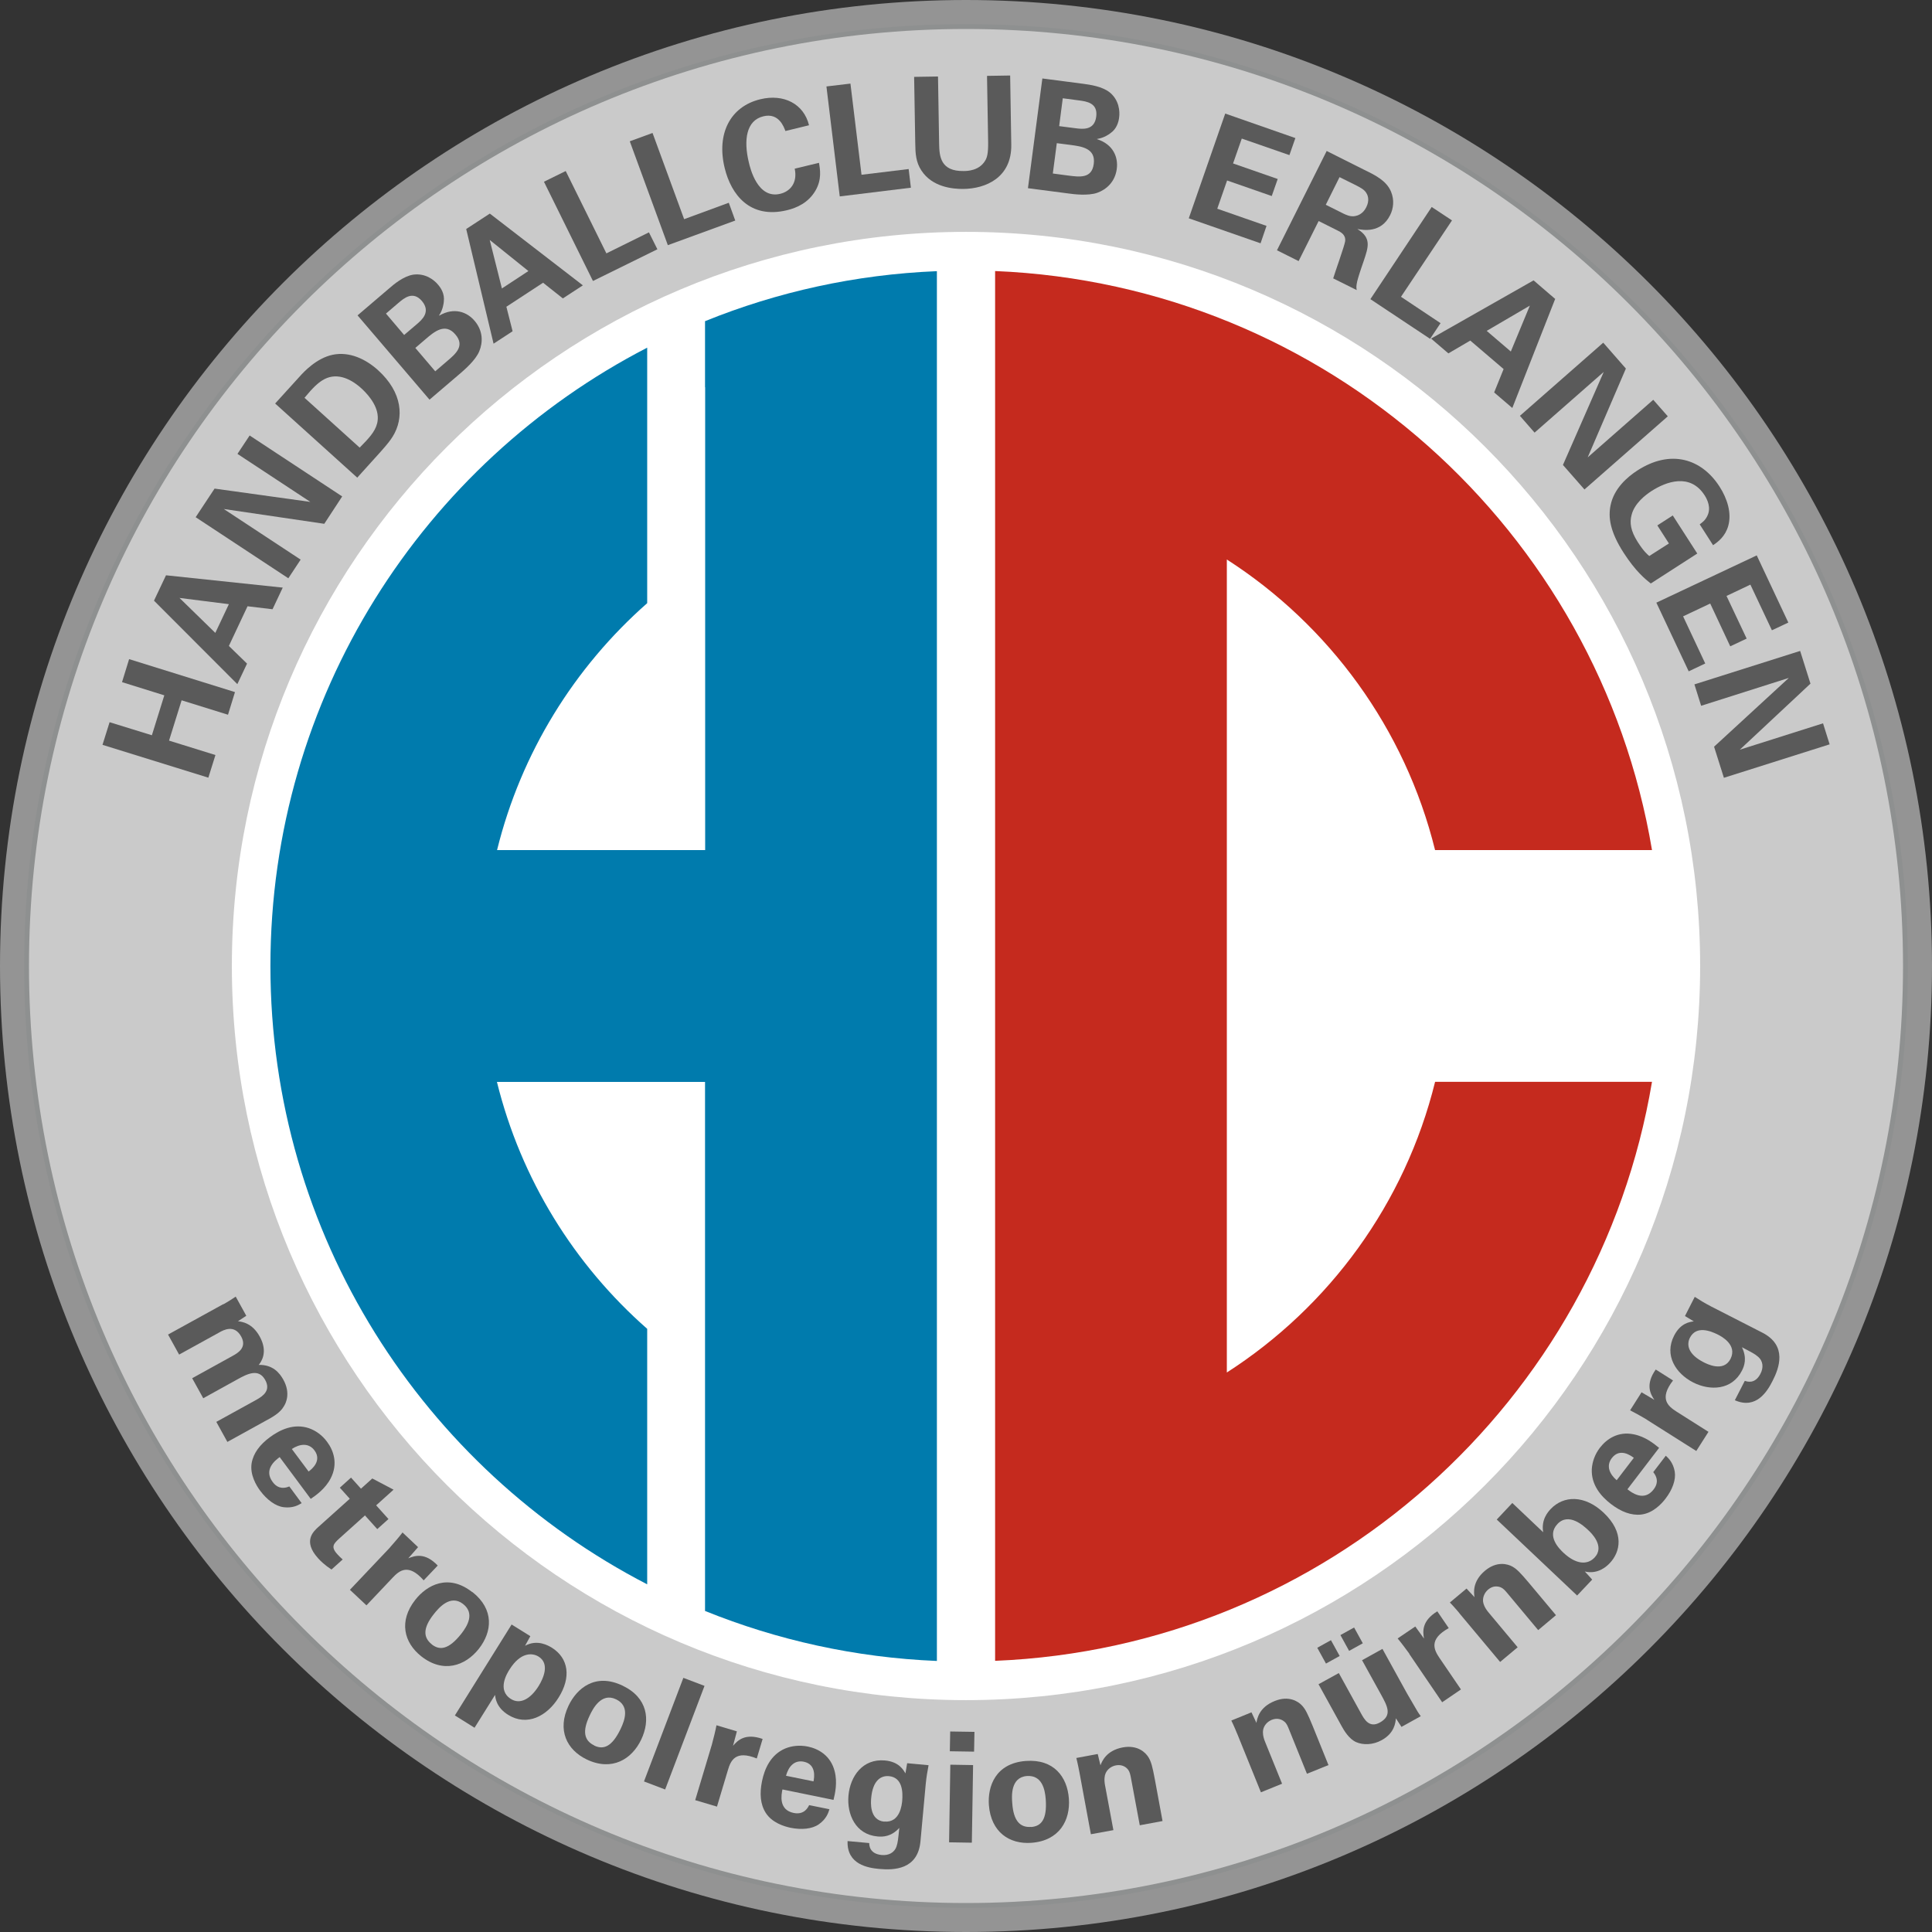 <?xml version="1.0" encoding="UTF-8"?>
<svg id="Ebene_2" xmlns="http://www.w3.org/2000/svg" xmlns:xlink="http://www.w3.org/1999/xlink" viewBox="0 0 155.32 155.32">
  <rect x="0" y="0" width="155.32" height="155.32" fill="#333333" stroke="none"/>
  <defs>
    <style>
      .cls-1 {
        fill: none;
      }

      .cls-2 {
        fill: #c52a1e;
      }

      .cls-3 {
        fill: #5a5a5a;
      }

      .cls-4 {
        fill: #8e9090;
      }

      .cls-5 {
        clip-path: url(#clippath-1);
      }

      .cls-6 {
        fill: #fff;
      }

      .cls-7 {
        fill: #949494;
      }

      .cls-8 {
        fill: #007bad;
      }

      .cls-9 {
        clip-path: url(#clippath);
      }

      .cls-10 {
        fill: #cacaca;
      }
    </style>
    <clipPath id="clippath">
      <rect class="cls-1" width="155.32" height="155.32"/>
    </clipPath>
    <clipPath id="clippath-1">
      <rect class="cls-1" width="155.32" height="155.32"/>
    </clipPath>
  </defs>
  <g id="Ebene_1-2" data-name="Ebene_1">
    <g id="Logo_RGB">
      <g class="cls-9">
        <g class="cls-5">
          <path class="cls-7" d="M155.32,77.66c0,42.89-34.77,77.66-77.66,77.66C34.77,155.32,0,120.55,0,77.66S34.77,0,77.66,0c42.89,0,77.66,34.77,77.66,77.66"/>
          <path class="cls-4" d="M153.38,77.66c0,41.82-33.9,75.72-75.72,75.72-41.82,0-75.72-33.9-75.72-75.72S35.84,1.94,77.66,1.94c41.82,0,75.72,33.9,75.72,75.72"/>
          <path class="cls-10" d="M152.99,77.66c0,41.6-33.73,75.33-75.33,75.33S2.33,119.27,2.33,77.66,36.06,2.33,77.66,2.33s75.33,33.73,75.33,75.33"/>
          <path class="cls-6" d="M136.68,77.66c0,32.6-26.43,59.02-59.02,59.02s-59.02-26.42-59.02-59.02,26.43-59.02,59.02-59.02c32.6,0,59.02,26.42,59.02,59.02"/>
          <path class="cls-3" d="M17.95,104.86c.35-.19.67-.4,1-.62l.85,1.54-.67.44c.33.04,1.15.14,1.75,1.23.69,1.25.12,2.03-.08,2.28,1.12-.03,1.67.63,1.98,1.19.61,1.1.19,1.91.04,2.14-.31.55-.98.9-1.46,1.16l-3.08,1.7-.89-1.61,3.21-1.77c.58-.32,1.18-.77.72-1.6-.53-.96-1.44-.49-2.25-.04l-2.73,1.51-.89-1.61,3.24-1.79c.42-.23,1.19-.67.7-1.56-.55-1-1.42-.53-1.78-.32l-3.21,1.77-.89-1.61,4.43-2.44Z"/>
          <path class="cls-3" d="M22.5,117.13c-.33.24-1.34.99-.58,2.01.27.37.68.63,1.34.36l.99,1.34c-.25.16-.71.42-1.44.33-.66-.08-1.34-.59-1.89-1.32-.32-.43-.84-1.3-.69-2.22.14-.81.67-1.5,1.47-2.09.81-.6,1.93-1.13,3.14-.72.54.19,1.06.55,1.46,1.1.53.71.88,1.77.29,2.92-.43.84-1.18,1.37-1.61,1.66l-2.49-3.35ZM24.81,118.3c.23-.17,1.1-.85.47-1.7-.48-.64-1.21-.51-1.82-.11l1.35,1.81Z"/>
          <path class="cls-3" d="M26.65,126.18c-.51-.33-.9-.7-1.09-.92-1.23-1.37-.36-2.14.02-2.49l2.54-2.28-.8-.89.9-.81.8.89.91-.82,1.71.9-1.4,1.26.99,1.1-.9.81-.99-1.1-2.09,1.88c-.41.39-.68.63-.14,1.23.18.2.27.28.44.43l-.89.8Z"/>
          <path class="cls-3" d="M31.36,124.39c.2-.22.79-.9,1-1.19l1.25,1.18-.79.9c.53-.22,1.35-.49,2.37.58l-1.13,1.19c-1.23-1.4-1.96-.78-2.49-.22l-2.11,2.23-1.33-1.25,3.23-3.41Z"/>
          <path class="cls-3" d="M37.98,127.99c1.77,1.4,1.59,3.2.51,4.57-1.09,1.37-2.86,1.99-4.63.59-1.39-1.1-1.82-2.83-.47-4.54.93-1.18,2.65-2.13,4.58-.61M34.7,132.19c.63.5,1.35.46,2.38-.84.51-.65,1.1-1.65.15-2.4-1.05-.82-2.01.38-2.36.82-.86,1.09-.87,1.86-.16,2.42"/>
          <path class="cls-3" d="M42.64,131.53l-.43.78c1.01-.55,1.89,0,2.15.15,1.37.86,1.56,2.4.55,4.01-.93,1.5-2.54,2.34-4.06,1.39-.95-.59-1.02-1.34-1.05-1.6l-1.65,2.64-1.58-.99,4.56-7.31,1.51.94ZM43.3,135.55c.39-.63.91-1.8,0-2.37-.5-.31-1.45-.38-2.34,1.04-.2.31-1.02,1.66.12,2.37.73.46,1.57,0,2.22-1.04"/>
          <path class="cls-3" d="M50.04,135.51c2.04.97,2.26,2.77,1.51,4.34-.75,1.58-2.35,2.57-4.38,1.6-1.6-.77-2.4-2.36-1.46-4.33.65-1.36,2.12-2.66,4.33-1.61M47.77,140.33c.72.35,1.42.14,2.13-1.35.36-.75.71-1.85-.38-2.37-1.2-.57-1.88.81-2.12,1.32-.6,1.26-.44,2,.37,2.39"/>
          <rect class="cls-3" x="49.75" y="138.46" width="8.91" height="1.82" transform="translate(-95.33 140.53) rotate(-69.19)"/>
          <path class="cls-3" d="M57.24,140.21c.08-.28.3-1.16.36-1.51l1.64.49-.31,1.16c.38-.44.98-1.04,2.38-.55l-.47,1.57c-1.72-.7-2.1.18-2.32.93l-.88,2.94-1.75-.52,1.35-4.5Z"/>
          <path class="cls-3" d="M62.9,143.87c-.08.4-.33,1.63.91,1.88.45.09.93.01,1.24-.63l1.63.33c-.08.28-.25.79-.85,1.21-.54.38-1.39.46-2.28.28-.52-.11-1.49-.41-1.99-1.2-.44-.69-.5-1.56-.3-2.54.2-.99.69-2.13,1.86-2.63.54-.22,1.15-.29,1.82-.16.87.18,1.84.73,2.16,1.98.24.92.03,1.81-.09,2.31l-4.1-.84ZM65.4,143.21c.06-.28.25-1.37-.78-1.58-.79-.16-1.24.43-1.43,1.13l2.21.45Z"/>
          <path class="cls-3" d="M74.65,141.92c-.09.49-.17.9-.23,1.53l-.42,4.58c-.21,2.28-2.13,2.33-3.32,2.22-.88-.08-2.61-.35-2.54-2.24l1.74.16c0,.19.03.87,1,.96.54.05,1.03-.17,1.2-.71.1-.3.12-.52.22-1.47-.65.71-1.31.73-1.75.69-1.78-.16-2.47-1.79-2.34-3.28.14-1.57,1.15-2.99,2.93-2.83,1.13.1,1.49.76,1.65,1.04l.14-.82,1.71.16ZM71.09,146.44c1.28.12,1.41-1.38,1.44-1.65.06-.7.04-1.9-1.07-2-.69-.06-1.3.41-1.42,1.74-.03.31-.17,1.8,1.05,1.92"/>
          <path class="cls-3" d="M76.41,141.87l1.82.03-.1,6.24-1.83-.03.1-6.24ZM76.39,139.2l1.95.03-.03,1.59-1.95-.03.03-1.59Z"/>
          <path class="cls-3" d="M82.47,141.57c2.25-.17,3.33,1.28,3.46,3.02.13,1.75-.76,3.39-3.01,3.56-1.77.13-3.25-.86-3.42-3.03-.11-1.5.52-3.36,2.96-3.55M82.89,146.88c.8-.06,1.3-.58,1.18-2.23-.06-.82-.31-1.95-1.51-1.87-1.33.1-1.23,1.64-1.18,2.2.1,1.39.62,1.96,1.51,1.89"/>
          <path class="cls-3" d="M86.77,142.44s-.13-.69-.24-1.11l1.72-.32.22.91c.12-.31.46-1.19,1.79-1.44,1.2-.22,1.84.41,2.08.81.2.35.3.66.51,1.8l.61,3.31-1.83.34-.71-3.81c-.05-.25-.09-.47-.22-.65-.18-.24-.51-.44-.97-.36-.39.07-.71.32-.85.65-.08.18-.13.5-.04.97l.67,3.59-1.81.33-.93-5.03Z"/>
          <path class="cls-3" d="M99.45,139.36s-.26-.65-.46-1.04l1.62-.66.4.85c.05-.33.21-1.26,1.47-1.76,1.13-.46,1.89.03,2.2.37.27.3.42.59.86,1.66l1.26,3.12-1.73.7-1.45-3.59c-.1-.24-.18-.45-.35-.59-.23-.2-.59-.33-1.02-.16-.37.15-.63.45-.7.8-.04.19-.03.52.15.96l1.37,3.38-1.7.69-1.92-4.74Z"/>
          <path class="cls-3" d="M105.9,132.47l1.1-.61.7,1.27-1.1.61-.7-1.27ZM107.63,134.5l1.79,3.25c.26.47.66,1.2,1.51.73,1.03-.57.6-1.33.09-2.26l-1.52-2.75,1.64-.91,1.98,3.59c.67,1.16.76,1.3.84,1.44.09.15.16.24.26.38l-1.55.86-.45-.69c-.03.33-.1,1.18-1.13,1.75-.73.41-1.52.4-2.05.17-.6-.25-1.02-1-1.17-1.27l-1.87-3.39,1.62-.89ZM107.76,131.45l1.1-.61.7,1.27-1.1.61-.7-1.27Z"/>
          <path class="cls-3" d="M113.31,132.96c-.17-.24-.71-.96-.95-1.24l1.42-.96.7.97c-.1-.57-.19-1.42,1.07-2.19l.92,1.35c-1.63.9-1.18,1.75-.75,2.39l1.73,2.54-1.51,1.03-2.64-3.88Z"/>
          <path class="cls-3" d="M117.32,129.68s-.45-.54-.76-.85l1.34-1.12.64.69c-.05-.33-.19-1.26.85-2.13.94-.78,1.81-.55,2.21-.32.35.21.58.43,1.33,1.32l2.16,2.58-1.43,1.2-2.48-2.97c-.17-.2-.31-.37-.51-.46-.28-.12-.66-.14-1.02.16-.3.25-.46.62-.42.98.02.19.13.5.44.87l2.34,2.8-1.41,1.18-3.28-3.92Z"/>
          <path class="cls-3" d="M120.33,122.16l1.25-1.33,2.48,2.35c-.17-1.01.38-1.62.6-1.86,1.04-1.1,2.73-1.15,4.26.29,1.69,1.6,1.35,3.15.5,4.05-.22.23-.92.93-2.01.68.13.14.34.36.59.65l-1.21,1.28-6.46-6.11ZM125.21,122.52c-.92.98.19,2.03.47,2.3,1.03.97,1.94,1,2.51.4.86-.91-.27-1.99-.51-2.21-.36-.34-1.57-1.45-2.47-.49"/>
          <path class="cls-3" d="M130.85,119.74c.32.25,1.32,1.01,2.09,0,.28-.36.42-.83-.03-1.39l1.01-1.32c.22.2.6.57.72,1.29.1.65-.19,1.45-.75,2.17-.32.42-1.01,1.16-1.95,1.27-.81.09-1.62-.23-2.42-.84-.8-.61-1.61-1.54-1.55-2.82.04-.58.24-1.17.65-1.71.54-.7,1.46-1.34,2.72-1.08.93.18,1.64.76,2.04,1.09l-2.54,3.32ZM131.35,117.2c-.23-.17-1.12-.83-1.77.02-.49.64-.16,1.31.39,1.78l1.37-1.79Z"/>
          <path class="cls-3" d="M132.41,114.14c-.25-.16-1.04-.6-1.36-.76l.92-1.45,1.03.61c-.32-.48-.74-1.23.11-2.44l1.39.88c-1.14,1.47-.39,2.07.26,2.49l2.59,1.64-.98,1.54-3.97-2.51Z"/>
          <path class="cls-3" d="M136.25,104.26c.42.27.77.49,1.33.78l4.09,2.09c2.04,1.04,1.37,2.85.82,3.91-.4.79-1.29,2.29-3.02,1.53l.8-1.56c.18.06.82.29,1.26-.57.25-.48.23-1.02-.21-1.38-.24-.21-.44-.31-1.28-.75.42.86.2,1.49,0,1.88-.81,1.59-2.58,1.63-3.92.95-1.4-.72-2.35-2.18-1.53-3.77.52-1.01,1.26-1.1,1.58-1.14l-.71-.43.78-1.53ZM139.12,109.25c.58-1.14-.76-1.83-1-1.95-.63-.32-1.75-.74-2.26.24-.31.61-.1,1.36,1.09,1.97.27.14,1.61.83,2.17-.26"/>
          <polygon class="cls-3" points="8.24 59.88 8.81 58.06 12.21 59.11 13.21 55.9 9.81 54.84 10.38 52.99 18.89 55.64 18.33 57.46 14.6 56.3 13.59 59.54 17.32 60.7 16.75 62.52 8.24 59.88"/>
          <path class="cls-3" d="M13.35,46.25l9.38.99-.82,1.74-2.01-.24-1.5,3.19,1.46,1.42-.78,1.65-6.7-6.71.97-2.05ZM18.39,48.57l-3.96-.5,2.88,2.81,1.09-2.31Z"/>
          <polygon class="cls-3" points="15.73 41.58 17.25 39.28 24.95 40.35 19.09 36.49 20.07 35.01 27.51 39.91 26.07 42.11 17.99 40.92 24.17 44.99 23.18 46.49 15.73 41.58"/>
          <path class="cls-3" d="M22.12,32.44l1.98-2.18c.33-.37,1.35-1.47,2.65-1.74,1.37-.28,2.67.37,3.62,1.22,2.03,1.83,2.11,3.88,1.21,5.34-.18.29-.4.59-1,1.26l-1.86,2.06-6.6-5.96ZM28.92,35.98c.15-.15.37-.38.52-.54.55-.6.97-1.17.93-1.95-.05-1.06-1.01-1.99-1.33-2.28-.93-.84-2.08-1.3-3.13-.63-.35.22-.73.55-1.43,1.4l4.44,4.01Z"/>
          <path class="cls-3" d="M28.75,25.35l2.53-2.16c.39-.34,1.15-.98,1.94-1.11.96-.13,1.66.4,1.99.8.22.25.55.73.47,1.35,0,.1-.07.68-.38,1.12l.02.02c1.19-.69,2.24-.29,2.84.43.68.8.67,1.73.37,2.44-.29.72-1.21,1.5-1.47,1.73l-2.53,2.16-5.78-6.77ZM32.49,26.93l1.01-.86c.41-.35,1.16-.99.42-1.87-.72-.84-1.43-.24-1.91.17l-.98.84,1.46,1.72ZM34.99,29.85l.98-.84c.67-.57,1.42-1.21.64-2.12-.82-.97-1.7-.22-2.39.37l-.83.71,1.6,1.88Z"/>
          <path class="cls-3" d="M39.39,17.18l7.47,5.76-1.61,1.05-1.59-1.26-2.95,1.93.5,1.97-1.53,1-2.2-9.22,1.9-1.24ZM42.48,21.79l-3.11-2.5.98,3.9,2.13-1.4Z"/>
          <polygon class="cls-3" points="43.73 14.61 45.48 13.75 48.75 20.37 52.17 18.68 52.85 20.04 47.67 22.59 43.73 14.61"/>
          <polygon class="cls-3" points="50.63 11.36 52.46 10.69 55 17.62 58.59 16.3 59.11 17.73 53.69 19.71 50.63 11.36"/>
          <path class="cls-3" d="M63.14,10.53c-.11-.29-.51-1.49-1.77-1.18-1.38.33-1.6,1.91-1.17,3.7.12.52.72,2.97,2.53,2.53.78-.19,1.4-.86,1.16-2.02l1.95-.47c.09.52.24,1.34-.28,2.23-.57.98-1.5,1.39-2.29,1.58-2.98.72-4.49-1.25-5.01-3.39-.67-2.74.43-4.94,2.86-5.53,1.89-.46,3.5.37,3.92,2.09l-1.89.46Z"/>
          <polygon class="cls-3" points="66.44 6.95 68.37 6.72 69.26 14.05 73.05 13.59 73.23 15.09 67.51 15.79 66.44 6.95"/>
          <path class="cls-3" d="M75.41,6.17l.09,5.42c.02.97.11,2.19,1.97,2.16.31,0,1.23-.03,1.71-.8.18-.27.27-.62.26-1.52l-.09-5.33,1.86-.03.09,5.56c.04,2.65-2.05,3.54-3.85,3.56-.89.01-2.52-.16-3.38-1.49-.44-.67-.48-1.36-.49-2.19l-.09-5.33,1.91-.03Z"/>
          <path class="cls-3" d="M83.81,6.31l3.3.43c.51.07,1.5.2,2.12.7.74.62.81,1.5.74,2.01-.04.33-.18.9-.69,1.25-.07.07-.55.4-1.08.47v.02c1.31.42,1.71,1.47,1.58,2.4-.14,1.04-.84,1.65-1.57,1.91-.73.26-1.93.11-2.27.06l-3.3-.43,1.16-8.83ZM84.65,13.95l1.28.17c.87.11,1.85.24,2-.94.17-1.26-.97-1.41-1.88-1.53l-1.09-.14-.32,2.44ZM85.15,10.14l1.32.17c.54.07,1.52.2,1.66-.94.14-1.1-.78-1.22-1.41-1.3l-1.28-.17-.29,2.24Z"/>
          <polygon class="cls-3" points="98.5 9.13 104.14 11.1 103.66 12.47 99.83 11.14 99.13 13.14 102.72 14.39 102.24 15.76 98.65 14.51 97.86 16.78 101.82 18.16 101.34 19.56 95.57 17.55 98.5 9.13"/>
          <path class="cls-3" d="M106.64,12.13l3.05,1.53c.89.43,1.78.88,2.14,1.75.28.68.19,1.36-.07,1.88-.74,1.49-2.2,1.2-2.64,1.12,1.15.71.89,1.44.52,2.55-.35,1-.47,1.42-.53,1.66-.09.4-.07.52-.04.7l-1.89-.94c.14-.48.91-2.62.96-2.98.07-.53-.35-.74-.63-.88l-1.5-.75-1.61,3.22-1.74-.87,3.99-7.97ZM106.58,16.46l1.38.69c.2.1.6.3.98.22.17-.03.62-.14.9-.71.27-.54.13-.93.03-1.1-.17-.32-.49-.48-1.03-.75l-1.15-.57-1.11,2.23Z"/>
          <polygon class="cls-3" points="115.1 16.64 116.73 17.72 112.63 23.86 115.81 25.98 114.97 27.24 110.17 24.05 115.1 16.64"/>
          <path class="cls-3" d="M125.03,24.02l-3.45,8.78-1.46-1.25.76-1.88-2.68-2.29-1.76,1.03-1.39-1.19,8.24-4.68,1.72,1.48ZM121.46,28.26l1.53-3.69-3.47,2.03,1.94,1.66Z"/>
          <polygon class="cls-3" points="128.89 27.55 130.71 29.63 127.64 36.77 132.91 32.14 134.08 33.47 127.38 39.35 125.65 37.38 128.93 29.9 123.37 34.78 122.19 33.43 128.89 27.55"/>
          <path class="cls-3" d="M136.65,42.15c.19-.14.45-.32.62-.7.3-.63,0-1.27-.23-1.63-1.17-1.82-3.11-1.09-4.26-.35-.51.33-1.37.99-1.61,1.92-.17.64-.08,1.28.49,2.18.5.78.77.99.93,1.13l1.58-1.01-.93-1.45,1.24-.8,1.97,3.06-3.74,2.41c-.46-.37-1.21-.97-2.18-2.47-1.1-1.71-1.25-2.86-1.05-3.82.28-1.37,1.37-2.29,2.16-2.8,2.65-1.71,5.14-.97,6.6,1.3.62.96.99,2.13.7,3.16-.25.86-.82,1.28-1.22,1.55l-1.07-1.67Z"/>
          <polygon class="cls-3" points="141.23 44.65 143.77 50.05 142.45 50.67 140.72 47 138.8 47.91 140.42 51.34 139.1 51.96 137.49 48.52 135.31 49.55 137.09 53.34 135.76 53.97 133.16 48.45 141.23 44.65"/>
          <polygon class="cls-3" points="144.72 52.33 145.55 54.96 139.87 60.27 146.56 58.15 147.09 59.84 138.59 62.53 137.8 60.03 143.81 54.5 136.76 56.74 136.22 55.02 144.72 52.33"/>
          <path class="cls-8" d="M56.69,31.13v37.21h-16.73c1.93-7.82,6.22-14.7,12.07-19.85v-20.54c-17.99,9.29-30.29,28.06-30.29,49.71s12.3,40.41,30.29,49.71v-20.54c-5.86-5.15-10.15-12.03-12.08-19.85h16.73v42.53c5.79,2.34,12.07,3.75,18.64,4.02V21.8c-6.57.27-12.84,1.67-18.64,4.02v5.31Z"/>
          <path class="cls-2" d="M115.37,86.98c-2.41,9.77-8.51,18.07-16.74,23.36V44.98c8.23,5.29,14.33,13.6,16.74,23.36h17.44c-4.31-25.7-26.15-45.45-52.81-46.55v111.73c26.66-1.09,48.5-20.85,52.81-46.55h-17.44Z"/>
        </g>
      </g>
    </g>
  </g>
</svg>